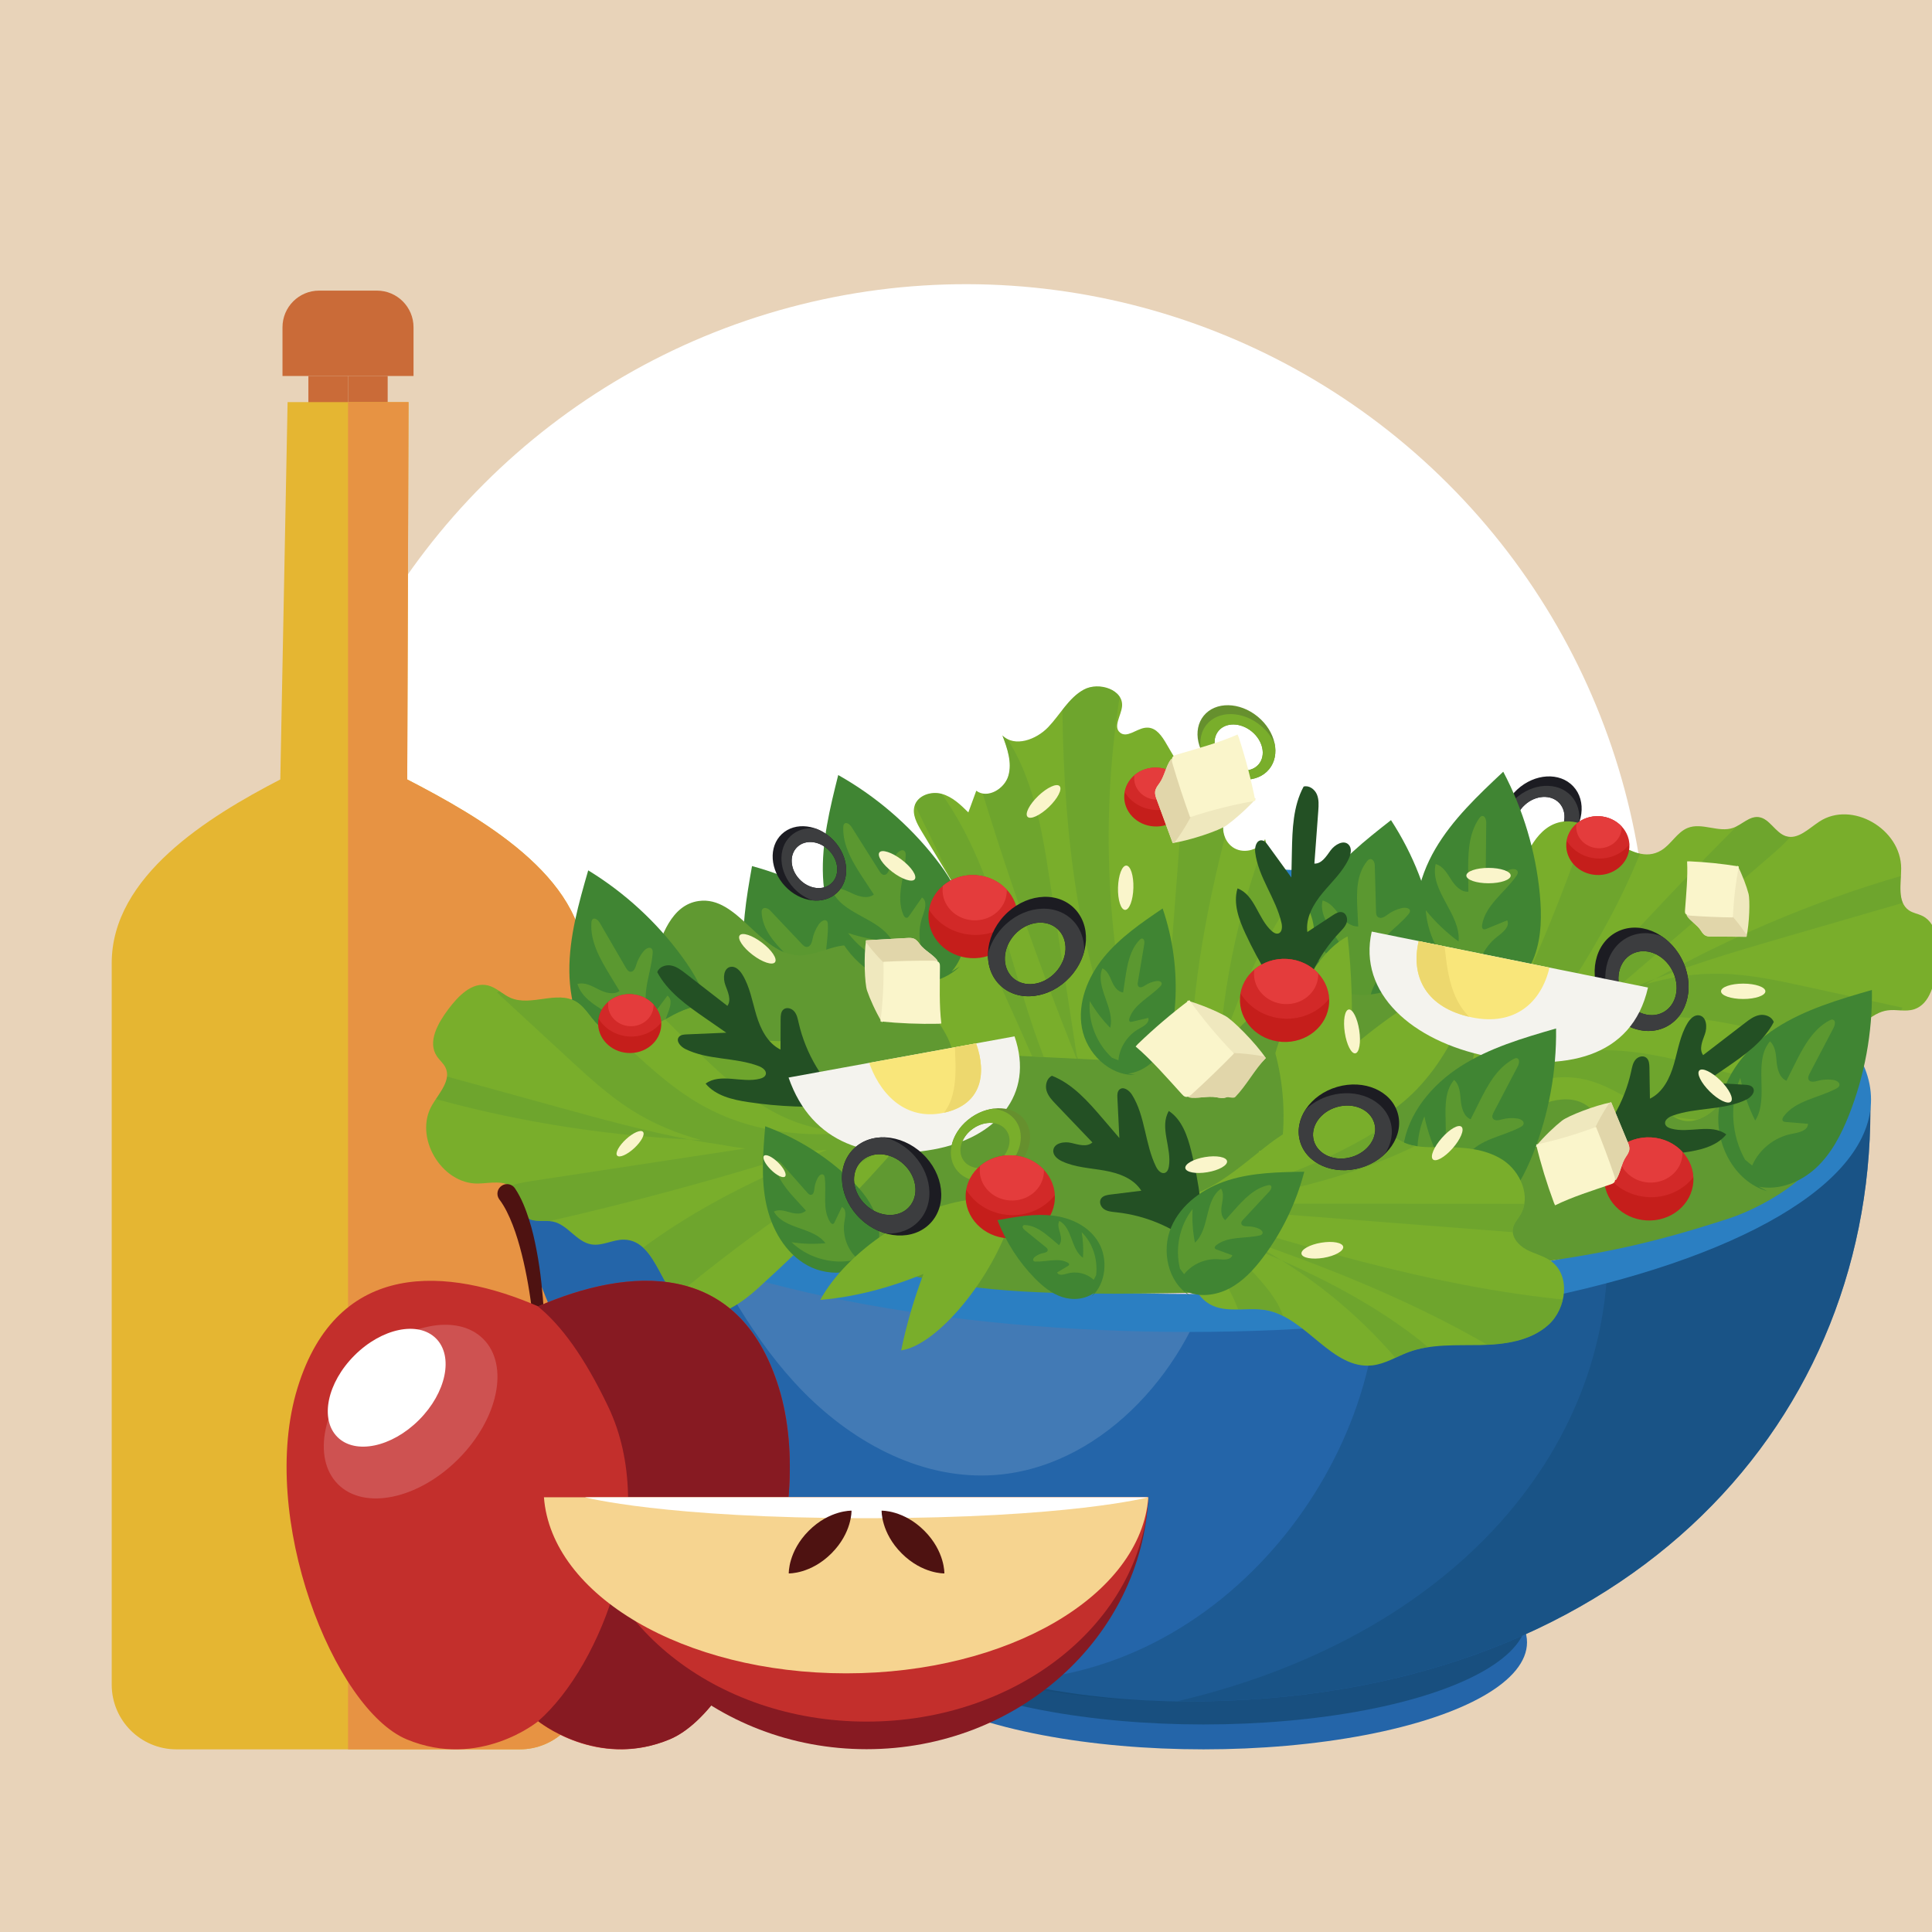 <?xml version="1.0" encoding="UTF-8"?>
<svg id="Livello_1" xmlns="http://www.w3.org/2000/svg" xmlns:xlink="http://www.w3.org/1999/xlink" viewBox="0 0 500 500">
  <defs>
    <style>
      .cls-1 {
        fill: none;
      }

      .cls-2, .cls-3 {
        fill: #e43d3c;
      }

      .cls-4 {
        fill: #4e1211;
      }

      .cls-5 {
        fill: #79ae2b;
      }

      .cls-6 {
        fill: #e8d3b9;
      }

      .cls-7, .cls-8 {
        fill: #144872;
      }

      .cls-7, .cls-3 {
        opacity: .39;
      }

      .cls-8 {
        opacity: .75;
      }

      .cls-9 {
        fill: #408533;
      }

      .cls-10 {
        fill: #2b7fc2;
      }

      .cls-11 {
        fill: #edd86e;
      }

      .cls-12 {
        fill: #f6d490;
      }

      .cls-13 {
        fill: #f4d9e1;
      }

      .cls-14 {
        fill: #e79343;
      }

      .cls-15 {
        fill: #1c1c22;
      }

      .cls-16 {
        fill: #f9e67a;
      }

      .cls-17 {
        fill: #e1d6aa;
      }

      .cls-18 {
        fill: #2465a9;
      }

      .cls-19 {
        fill: #f4f3ee;
      }

      .cls-20 {
        clip-path: url(#clippath-1);
      }

      .cls-21 {
        clip-path: url(#clippath-3);
      }

      .cls-22 {
        clip-path: url(#clippath-2);
      }

      .cls-23 {
        fill: #fff;
      }

      .cls-24 {
        fill: #235024;
      }

      .cls-25 {
        fill: #c32f2c;
      }

      .cls-26 {
        fill: #ce5251;
      }

      .cls-27 {
        fill: #871a22;
      }

      .cls-28 {
        fill: #66902e;
      }

      .cls-29 {
        fill: #c51e1b;
      }

      .cls-30 {
        fill: #e5b632;
      }

      .cls-31 {
        opacity: .43;
      }

      .cls-32 {
        opacity: .48;
      }

      .cls-33 {
        opacity: .14;
      }

      .cls-34 {
        fill: #3c3d3f;
      }

      .cls-35 {
        fill: #ca6b38;
      }

      .cls-36 {
        fill: #efe8be;
      }

      .cls-37 {
        fill: #faf5cb;
      }

      .cls-38 {
        fill: #609931;
      }

      .cls-39 {
        clip-path: url(#clippath);
      }
    </style>
    <clipPath id="clippath">
      <path class="cls-1" d="M379.38,283.83c3.34-18.95,7.77-37.69,13.26-56.1,1.96-6.57,5.29-14.22,11.82-15.09,9.15-1.21,17.47,12.26,25.47,7.43,2.55-1.54,4.07-4.67,6.81-5.79,3.72-1.52,8.03,1.3,11.81-.04,2.25-.8,4.15-3.02,6.51-2.78,2.91.29,4.37,4.1,7.17,4.95,3.1.94,5.89-2.01,8.64-3.8,8.34-5.46,21.13,1.87,21.15,12.12,0,3.87-1.09,8.72,1.99,10.85,1.06.74,2.4.9,3.55,1.48,4.09,2.07,4.18,8.03,3.67,12.77-.49,4.54-1.69,10.04-5.88,11.38-2.21.71-4.6-.05-6.89.28-5.84.84-9.54,8.36-15.42,8.45-3.29.05-6.2-2.33-9.47-2.64-6.53-.61-10.92,6.62-14.22,12.58-3.3,5.96-9.47,12.43-15.41,9.56-1.71-.83-3.1-2.37-4.94-2.77-4.53-.98-8.63,5.38-13.02,3.87-1.87-.64-3.03-2.53-4.55-3.84-5.53-4.74-13.74-.86-20.02,2.83-6.28,3.69-15.12,6.72-19.79,1.05"/>
    </clipPath>
    <clipPath id="clippath-1">
      <path class="cls-1" d="M233.8,294.96c-11.74,13.54-24.3,26.36-37.59,38.39-4.74,4.29-11.14,8.77-17,6.19-8.21-3.61-8.79-18.59-17.75-18.72-2.86-.04-5.61,1.71-8.42,1.23-3.83-.64-6.09-5.07-9.88-5.89-2.26-.49-4.89.34-6.75-1.03-2.29-1.69-1.71-5.48-3.64-7.56-2.14-2.31-5.87-1.34-9.01-1.27-9.54.2-16.76-12.08-11.93-20.32,1.82-3.11,5.03-6.45,3.46-9.7-.54-1.12-1.58-1.92-2.26-2.97-2.44-3.71.31-8.54,2.97-12.09,2.55-3.4,6.16-7.21,10.29-6.19,2.18.54,3.82,2.35,5.88,3.23,5.27,2.25,11.91-1.94,16.87.94,2.77,1.61,4.07,4.97,6.66,6.86,5.17,3.76,12.25.15,17.82-2.98,5.57-3.14,13.78-5.24,17.38.04,1.03,1.52,1.46,3.46,2.82,4.7,3.32,3.06,9.75,0,12.7,3.41,1.26,1.45,1.33,3.55,1.98,5.36,2.37,6.57,11.07,7.57,18.05,7.75,6.99.18,15.8,2.18,17.02,9.06"/>
    </clipPath>
    <clipPath id="clippath-2">
      <path class="cls-1" d="M246.6,272.41c-1.53-6.9-7.49-11.81-11.07-17.9-3.58-6.09-3.25-16.07,3.56-17.95,3.51-.97,8.93-.47,9.13-4.1.06-1.09-.52-2.1-1.09-3.03-2.89-4.79-5.78-9.58-8.67-14.37-1.2-2-2.45-4.31-1.76-6.54.84-2.7,4.3-3.82,7.03-3.07,2.73.75,4.87,2.81,6.88,4.8.68-1.87,1.37-3.74,2.05-5.61,2.87,2.16,7.3-.43,8.3-3.87,1-3.45-.28-7.1-1.55-10.46,3.18,3.17,8.76,1.12,11.86-2.12,3.1-3.24,5.26-7.55,9.19-9.71s10.48.03,9.91,4.48c-.3,2.35-2.33,5.16-.49,6.65,1.75,1.42,4.1-.87,6.33-1.24,4.84-.8,5.98,6.76,9.71,9.94,2.35,2,5.71,2.11,8.67,3.01,2.96.9,6.02,3.62,5.09,6.57-.43,1.39-1.65,2.37-2.39,3.62-1.57,2.65-.53,6.51,2.16,8.01,2.69,1.51,6.52.38,7.96-2.35,1.8,8.49,11.4,13.85,12.55,22.45,1,7.53-4.89,14.12-10.75,18.96-5.86,4.84-12.57,9.8-14.24,17.22"/>
    </clipPath>
    <clipPath id="clippath-3">
      <path class="cls-1" d="M302.53,310.36c9.99-.44,17.89-8.11,25.82-14.22,7.92-6.11,19.05-11.04,27.54-5.75,2.51,1.57,4.52,3.91,7.19,5.19,3,1.43,6.47,1.33,9.79,1.31,5.52-.04,11.34.28,15.99,3.26,4.64,2.98,7.45,9.49,4.62,14.23-.67,1.12-1.63,2.12-1.91,3.4-.51,2.31,1.39,4.5,3.48,5.61,2.09,1.11,4.5,1.62,6.4,3.02,5.06,3.72,3.97,12.23-.69,16.44-4.65,4.22-11.38,5.13-17.66,5.25-6.28.12-12.76-.33-18.64,1.86-3.08,1.15-5.95,3-9.22,3.39-10.51,1.26-17.11-12.38-27.52-14.27-4.89-.89-10.35.91-14.65-1.56-4.51-2.58-5.54-8.49-6.45-13.6-.91-5.12-2.99-11.05-8.03-12.32"/>
    </clipPath>
  </defs>
  <rect class="cls-6" x="0" width="500" height="500"/>
  <circle class="cls-23" cx="250" cy="250" r="176.45" transform="translate(-103.55 250) rotate(-45)"/>
  <g>
    <rect class="cls-35" x="79.81" y="97.3" width="10.26" height="10.26"/>
    <rect class="cls-35" x="90.07" y="97.3" width="10.26" height="10.26"/>
    <g>
      <path class="cls-35" d="M82.59,75.21h14.95c5.23,0,9.48,4.25,9.48,9.48v12.61h-33.91v-12.61c0-5.23,4.25-9.48,9.48-9.48Z"/>
      <path class="cls-30" d="M105.39,201.72l.34-97.65h-31.3l-1.89,97.65c-18.68,9.68-43.63,25.05-43.63,47.53v186.73c0,9.25,7.5,16.75,16.75,16.75h88.84c9.25,0,16.75-7.5,16.75-16.75v-186.73c0-22.49-27.18-37.85-45.86-47.53Z"/>
      <path class="cls-14" d="M105.39,201.72l.34-97.65h-15.66v348.66h44.43c9.25,0,16.75-7.5,16.75-16.75v-186.73c0-22.49-27.18-37.85-45.86-47.53Z"/>
    </g>
  </g>
  <g>
    <g>
      <ellipse class="cls-18" cx="311.48" cy="425.04" rx="83.71" ry="27.69"/>
      <ellipse class="cls-8" cx="311.48" cy="418.6" rx="83.71" ry="27.69"/>
      <path class="cls-18" d="M484.06,287.23c0,83.07-65.04,153.1-176.6,153.1s-176.76-83.87-176.76-156.32c0-59.61,241.32-50.87,176.76-50.87-97.62,0,176.6-5.52,176.6,54.09Z"/>
      <path class="cls-7" d="M484.06,287.23c0-13.63-14.35-23.86-35.31-31.52-4.77,3.47-9.32,7.28-13.95,10.93-9.61,7.6-19.69,14.59-30.17,20.92-9.18,5.55-19.2,11.14-23.99,20.74-2.27,4.54-24.89,11.54-24.41,16.6,4.83,50.71-39.12,110.6-99.01,110.11,25.11,5.8,48.24,5.31,50.23,5.31,111.56,0,176.6-70.03,176.6-153.1Z"/>
      <path class="cls-7" d="M451.73,256.83c-8.05,2.58-15.49,7.01-21.26,13.18-18.47,19.71-16.61,19.9-14.67,46.84,3.86,53.45-35.42,105.61-111.09,123.44.91.01,1.82.03,2.74.03,111.56,0,176.6-70.03,176.6-153.1,0-12.98-13-22.87-32.33-30.4Z"/>
      <g class="cls-33">
        <path class="cls-23" d="M205.74,357.92c12.57,13.71,30,24.08,48.6,23.94,27.37-.2,50.39-23.45,58.72-49.52l-136.68-21.65c8.31,16.64,16.78,33.52,29.35,47.23Z"/>
      </g>
      <ellipse class="cls-10" cx="307.46" cy="284.58" rx="176.76" ry="60.13"/>
      <ellipse class="cls-13" cx="308.26" cy="282.64" rx="169.36" ry="52.24"/>
    </g>
    <g>
      <g>
        <path class="cls-15" d="M392.62,204.36c-4.54,4.22-5.38,10.69-1.88,14.45,3.5,3.76,10.01,3.38,14.55-.84,4.54-4.22,5.38-10.69,1.88-14.45-3.5-3.76-10.01-3.38-14.55.84ZM402.39,216.78c-2.81,2.61-6.84,2.85-9,.52s-1.64-6.33,1.17-8.94c2.81-2.61,6.84-2.85,9-.52,2.16,2.33,1.64,6.33-1.17,8.94Z"/>
        <path class="cls-34" d="M392.05,206.8c-1.62,1.5-2.76,3.3-3.4,5.15-.28,2.55.38,5.03,2.09,6.86,3.5,3.76,10.01,3.38,14.55-.84,1.62-1.5,2.76-3.3,3.4-5.15.28-2.55-.38-5.03-2.09-6.86-3.5-3.76-10.01-3.38-14.55.84ZM402.39,216.78c-2.81,2.61-6.84,2.85-9,.52s-1.64-6.33,1.17-8.94c2.81-2.61,6.84-2.85,9-.52,2.16,2.33,1.64,6.33-1.17,8.94Z"/>
      </g>
      <g>
        <path class="cls-28" d="M325.47,185.44c4.67,3.82,6,9.92,2.98,13.62-3.03,3.7-9.27,3.6-13.94-.22-4.67-3.82-6-9.92-2.98-13.62,3.03-3.7,9.27-3.6,13.94.22ZM317.17,197.6c2.89,2.37,6.76,2.43,8.63.14,1.87-2.29,1.05-6.07-1.84-8.43-2.89-2.37-6.76-2.43-8.63-.14-1.87,2.29-1.05,6.07,1.84,8.43Z"/>
        <path class="cls-5" d="M326.21,187.74c1.67,1.36,2.9,3.02,3.67,4.74.48,2.4.05,4.78-1.43,6.58-3.03,3.7-9.27,3.6-13.94-.22-1.67-1.36-2.9-3.02-3.67-4.74-.48-2.4-.05-4.78,1.43-6.58,3.03-3.7,9.27-3.6,13.94.22ZM317.17,197.6c2.89,2.37,6.76,2.43,8.63.14,1.87-2.29,1.05-6.07-1.84-8.43-2.89-2.37-6.76-2.43-8.63-.14-1.87,2.29-1.05,6.07,1.84,8.43Z"/>
      </g>
      <g>
        <path class="cls-9" d="M231.01,262.31c-6.1,7.11-17.55,9.08-25.22,5.69-7.67-3.39-11.83-10.98-12.98-18.98-1.15-8.01.33-16.51,1.81-24.88,10.35,2.8,19.74,7.56,27.47,13.95,3.77,3.12,7.22,6.71,8.88,11.24,1.66,4.53,1.31,10.14-2.02,14.67"/>
        <g class="cls-32">
          <path class="cls-5" d="M220.91,265.36c-7.55,1.55-15.22-.15-20.21-4.47,3.91.28,7.95.08,11.98-.57-3.88-4.99-14.33-3.32-17.34-8.86,1.83-.96,3.87-.5,5.72-.15,1.85.34,4.16.4,5.62-1.02-.99-1-1.97-1.99-2.96-2.99-3.13-3.15-6.39-6.61-6.61-11.16-.01-.28,0-.59.19-.84.52-.66,1.52-.18,2.02.34,2.77,2.93,5.54,5.85,8.31,8.78.33.35.76.73,1.32.64.88-.15,1.17-1.22,1.33-2.02.24-1.28.78-2.57,1.57-3.74.46-.68,1.37-1.42,2-1.05.32.19.38.6.4.98.24,4.78-1.82,10.27.68,14.16.21.32.58.66,1,.49.26-.1.42-.36.56-.59,1-1.69,1.99-3.39,2.99-5.08,1.61.52,1.05,2.73.57,4.37-1.23,4.31-.05,8.76,3.06,11.51"/>
        </g>
      </g>
      <g>
        <path class="cls-9" d="M361.59,264.97c-9.29,1.22-19.13-4.96-22.57-12.6-3.44-7.64-1.48-16.07,3.01-22.8,4.49-6.73,11.27-12.07,17.96-17.32,5.84,8.99,9.65,18.81,11.14,28.72.73,4.84.89,9.82-.89,14.3-1.79,4.48-5.8,8.42-11.3,9.58"/>
        <g class="cls-32">
          <path class="cls-5" d="M352.04,260.49c-6.65-3.88-11.24-10.27-12.06-16.83,2.73,2.82,5.86,5.37,9.3,7.57.44-6.31-8.45-12.04-7-18.18,2,.5,3.22,2.22,4.36,3.71,1.15,1.49,2.83,3.08,4.87,3-.07-1.4-.14-2.8-.21-4.2-.22-4.44-.35-9.18,2.52-12.72.18-.22.39-.44.7-.5.83-.14,1.26.88,1.27,1.6.11,4.03.22,8.06.33,12.08.01.49.07,1.05.56,1.36.76.47,1.69-.13,2.34-.62,1.04-.79,2.3-1.39,3.67-1.73.79-.2,1.97-.14,2.19.55.11.36-.12.7-.35.99-3.01,3.72-8.21,6.43-8.94,11-.06.38-.01.87.42,1.03.26.1.55.02.81-.06,1.87-.6,3.74-1.19,5.61-1.79.85,1.46-1.04,2.73-2.49,3.64-3.79,2.38-5.89,6.49-5.41,10.61"/>
        </g>
      </g>
      <path class="cls-38" d="M164.49,307.41c-5.42-10.54-10.84-21.08-16.25-31.62-1.42-2.76-2.87-5.68-2.7-8.75.17-3.07,2.62-6.26,5.82-6.19,1.43.03,2.76.68,4.17.95,6.95,1.32,11.75-6.47,13.64-13.02,1.89-6.55,4.64-14.62,11.65-15.6,10.13-1.42,15.63,13.7,25.86,14.06,4.16.14,7.98-2.3,12.13-2.6,7.17-.51,14.11,5.4,20.98,3.37,4.41-1.3,7.2-5.51,11.31-7.52,6.81-3.32,15.04.17,21.29,4.39,6.25,4.22,12.5,9.44,20.13,9.82,13.76.68,26.16-14.72,38.91-9.73,6.44,2.52,10.09,9.63,16.66,11.83,10.99,3.66,22.57-8.32,33.71-5.11,7.1,2.05,10.77,9.33,15.94,14.43,5.17,5.1,15.97,7.05,18.62.4,6.49.72,4.26,12.22,10.16,14.92,2.53,1.15,5.48.13,8.15-.66,5.27-1.55,11.22-2.06,16.11.39,4.89,2.45,7.97,8.63,5.4,13.31,4.98-.77,9.96-1.54,14.94-2.3,4.23,9.32-13.65,19.9-23.68,23.16-19.8,6.44-32.71,9.18-53.42,11.94-10.04,1.34-15.1,2.43-25.14,3.77-9.02,1.2-19.8,2.53-28.91,2.51-12.97-.02-24.19.95-37.16,1.12-17.82.24-42.93.55-60.33-3.14-16.9-3.59-47.95-10.38-70.2-18.75"/>
      <path class="cls-5" d="M352.33,291.08c13.44-3.6,26.36-21.08,29.93-40.5-11.17,4.73-22.17,11.68-32.57,20.58.44-9.83.13-19.51-.93-28.82-11.99,5.92-23.39,35.43-22.91,58.06"/>
      <g>
        <path class="cls-5" d="M379.38,283.83c3.34-18.95,7.77-37.69,13.26-56.1,1.96-6.57,5.29-14.22,11.82-15.09,9.15-1.21,17.47,12.26,25.47,7.43,2.55-1.54,4.07-4.67,6.81-5.79,3.72-1.52,8.03,1.3,11.81-.04,2.25-.8,4.15-3.02,6.51-2.78,2.91.29,4.37,4.1,7.17,4.95,3.1.94,5.89-2.01,8.64-3.8,8.34-5.46,21.13,1.87,21.15,12.12,0,3.87-1.09,8.72,1.99,10.85,1.06.74,2.4.9,3.55,1.48,4.09,2.07,4.18,8.03,3.67,12.77-.49,4.54-1.69,10.04-5.88,11.38-2.21.71-4.6-.05-6.89.28-5.84.84-9.54,8.36-15.42,8.45-3.29.05-6.2-2.33-9.47-2.64-6.53-.61-10.92,6.62-14.22,12.58-3.3,5.96-9.47,12.43-15.41,9.56-1.71-.83-3.1-2.37-4.94-2.77-4.53-.98-8.63,5.38-13.02,3.87-1.87-.64-3.03-2.53-4.55-3.84-5.53-4.74-13.74-.86-20.02,2.83-6.28,3.69-15.12,6.72-19.79,1.05"/>
        <g class="cls-39">
          <g class="cls-31">
            <path class="cls-38" d="M495.66,232.73c-.46-2.44-.16-5.04.84-7.31-23.62,6.47-46.49,15.9-68.08,27.89,11.32-4.34,23.01-7.75,34.64-11.12,10.87-3.15,21.73-6.31,32.6-9.46Z"/>
            <path class="cls-38" d="M420.16,256.71c-1.96.75-3.89,1.58-5.8,2.48,14.63-12.57,29.26-25.14,43.88-37.71,3.13-2.69,6.39-5.57,7.79-9.53,1.4-3.96.09-9.29-3.72-10.62-21.91,20.94-42.79,43.07-62.54,66.23-1.43.93-2.84,1.89-4.23,2.89,11.52-15.66,21.93-32.08,29.19-50.24.31-.78.62-1.62.44-2.44-.2-.93-.99-1.58-1.73-2.13-3.52-2.61-7.34-4.77-11.35-6.45-8.64,26.03-19.51,51.27-32.42,75.32-2.03,2.24-3.94,4.57-5.72,7.01.91-.79,1.81-1.58,2.72-2.36-1.82,2.05-3.62,4.13-5.38,6.25.85-1.32,1.73-2.62,2.66-3.89-4.38,3.82-8.68,7.74-12.85,11.8l3.61.32c-.64.83-1.29,1.65-1.92,2.48l3.1-2.37.69.06c.15-.32.33-.64.49-.96l2.07-1.58c-.97,1.24-1.94,2.47-2.89,3.7l7.95-7.23v.09c.08-.11.17-.22.26-.33l.15-.13c.13-.19.27-.37.4-.55.71-.89,1.43-1.78,2.14-2.67l.4.48c1.65-2.09,3.33-4.15,5-6.23,8.29-7.35,18.93-11.64,29.11-8.65,5.44,1.6,10.18,5.1,15.42,7.3,4.88,2.05,10.2,2.97,15.46,2.67,2.89-.17,5.88-.74,8.27-2.46,2.4-1.72,4.07-4.82,3.51-7.78-4.11-1.06-8.21-2.12-12.32-3.18-12.66-3.27-26-6.54-38.63-2.94-4.51,1.29-8.65,3.38-12.51,6,.9-.77,1.8-1.54,2.69-2.31,10.74-7.98,22.98-13.3,36.03-13.82,19.88-.79,39.2,9.52,58.99,7.24,1.26-3.23,2.51-6.46,3.77-9.69-8.33-1.82-16.66-3.63-24.99-5.45-7.13-1.55-14.31-3.12-21.6-3.32-6.81-.19-13.56.84-20.1,2.79.92-.52,1.85-1.03,2.78-1.54-2.78,1.07-5.53,2.21-8.25,3.4Z"/>
          </g>
        </g>
      </g>
      <g>
        <path class="cls-9" d="M388.6,258.56c-8.82,1.71-17.88-4.84-20.85-13.24-2.97-8.41-.8-17.9,3.69-25.59,4.49-7.68,11.09-13.9,17.6-20.01,5.18,9.83,8.41,20.66,9.46,31.68.51,5.38.48,10.93-1.37,16.01-1.85,5.07-5.79,9.62-11.03,11.12"/>
        <g class="cls-32">
          <path class="cls-5" d="M379.75,253.91c-6.14-4.09-10.23-11.06-10.77-18.35,2.47,3.05,5.34,5.78,8.5,8.11.65-7.07-7.53-13.14-5.93-20.05,1.87.49,2.95,2.36,3.98,3.98,1.03,1.62,2.56,3.33,4.48,3.17-.01-1.56-.03-3.12-.04-4.69-.05-4.95.01-10.25,2.85-14.31.17-.25.38-.51.68-.58.79-.19,1.15.94,1.14,1.74-.05,4.5-.09,8.99-.14,13.49,0,.54.03,1.17.48,1.49.7.5,1.6-.2,2.23-.78,1.01-.92,2.22-1.64,3.53-2.07.76-.25,1.87-.24,2.05.54.09.4-.14.79-.37,1.12-2.98,4.27-7.99,7.49-8.85,12.62-.07.42-.04.98.36,1.14.25.1.52,0,.77-.1,1.79-.73,3.58-1.47,5.37-2.2.75,1.6-1.09,3.09-2.49,4.16-3.67,2.8-5.8,7.47-5.5,12.05"/>
        </g>
      </g>
      <g>
        <path class="cls-9" d="M181.87,275.91c-6.69,5.96-17.79,4.98-24.63-.72-6.84-5.69-9.82-14.94-9.89-23.81-.07-8.88,2.41-17.58,4.88-26.13,9.46,5.78,17.75,13.41,24.27,22.33,3.18,4.35,5.99,9.13,6.99,14.42,1,5.29-.05,11.2-3.78,15.16"/>
        <g class="cls-32">
          <path class="cls-5" d="M171.91,276.44c-7.35-.38-14.41-4.27-18.59-10.24,3.67,1.35,7.52,2.23,11.43,2.62-3.04-6.39-13.16-7.42-15.32-14.16,1.85-.54,3.74.51,5.45,1.38,1.71.87,3.9,1.55,5.46.43-.81-1.33-1.62-2.66-2.43-3.99-2.56-4.22-5.22-8.79-4.85-13.72.02-.3.07-.63.29-.84.58-.56,1.47.22,1.87.91,2.25,3.88,4.51,7.76,6.76,11.63.27.47.63.99,1.17,1.04.85.07,1.27-.99,1.51-1.81.4-1.31,1.07-2.53,1.96-3.58.52-.6,1.48-1.15,2.03-.59.28.29.28.75.26,1.15-.38,5.18-3.03,10.5-1.15,15.33.16.4.46.86.89.79.26-.04.45-.27.6-.48,1.16-1.54,2.32-3.09,3.48-4.63,1.46.99.64,3.2-.01,4.84-1.72,4.28-1.16,9.36,1.43,13.14"/>
        </g>
      </g>
      <g>
        <path class="cls-5" d="M233.8,294.96c-11.74,13.54-24.3,26.36-37.59,38.39-4.74,4.29-11.14,8.77-17,6.19-8.21-3.61-8.79-18.59-17.75-18.72-2.86-.04-5.61,1.71-8.42,1.23-3.83-.64-6.09-5.07-9.88-5.89-2.26-.49-4.89.34-6.75-1.03-2.29-1.69-1.71-5.48-3.64-7.56-2.14-2.31-5.87-1.34-9.01-1.27-9.54.2-16.76-12.08-11.93-20.32,1.82-3.11,5.03-6.45,3.46-9.7-.54-1.12-1.58-1.92-2.26-2.97-2.44-3.71.31-8.54,2.97-12.09,2.55-3.4,6.16-7.21,10.29-6.19,2.18.54,3.82,2.35,5.88,3.23,5.27,2.25,11.91-1.94,16.87.94,2.77,1.61,4.07,4.97,6.66,6.86,5.17,3.76,12.25.15,17.82-2.98,5.57-3.14,13.78-5.24,17.38.04,1.03,1.52,1.46,3.46,2.82,4.7,3.32,3.06,9.75,0,12.7,3.41,1.26,1.45,1.33,3.55,1.98,5.36,2.37,6.57,11.07,7.57,18.05,7.75,6.99.18,15.8,2.18,17.02,9.06"/>
        <g class="cls-20">
          <g class="cls-31">
            <path class="cls-38" d="M112.59,277.76c-.77,2.19-2.25,4.12-4.16,5.44,22.77,6.63,46.32,10.52,70.01,11.7-11.5-2.18-22.87-5.3-34.17-8.42-10.56-2.91-21.12-5.82-31.69-8.73Z"/>
            <path class="cls-38" d="M186.94,296.31c1.99.38,3.99.68,6.01.91-18.15,2.76-36.3,5.53-54.45,8.29-3.88.59-7.97,1.27-11.01,3.75-3.04,2.48-4.47,7.4-1.91,10.38,28.19-5.83,56.07-13.14,83.51-21.84,1.63-.03,3.27-.09,4.9-.2-17.02,6.8-33.47,14.77-48.11,25.7-.63.47-1.29.99-1.52,1.74-.27.85.08,1.76.44,2.57,1.71,3.85,3.87,7.51,6.43,10.86,19.52-16.56,40.52-31.38,62.66-44.22,2.75-.78,5.45-1.69,8.09-2.76-1.13.18-2.26.37-3.39.53,2.49-.73,4.97-1.5,7.44-2.32-1.33.63-2.68,1.24-4.05,1.79,5.46-.87,10.9-1.87,16.3-3.04l-2.86-2.07c.93-.34,1.86-.68,2.78-1.03l-3.71.35-.54-.39c-.28.18-.57.35-.86.52l-2.47.23c1.4-.5,2.79-1.01,4.16-1.53l-10.05,1.83.05-.07c-.13.04-.25.09-.38.13l-.19.03c-.2.09-.4.16-.6.24-1.01.36-2.03.71-3.05,1.07l-.1-.59c-2.36.85-4.74,1.67-7.12,2.5-10.39,1.75-21.31-.14-28.39-7.63-3.79-4.01-6.09-9.18-9.42-13.58-3.1-4.09-7.11-7.49-11.65-9.89-2.5-1.32-5.25-2.35-8.07-2.17-2.82.18-5.68,1.83-6.61,4.49,2.93,2.91,5.85,5.81,8.78,8.72,9.03,8.96,18.61,18.26,30.86,21.7,4.37,1.23,8.82,1.62,13.28,1.45-1.11.17-2.23.34-3.34.51-12.74,1.03-25.47-.83-36.61-6.95-16.97-9.32-28.22-27.27-45.82-35.35-2.58,1.96-5.15,3.93-7.73,5.89,6.1,5.63,12.19,11.26,18.29,16.89,5.22,4.82,10.47,9.66,16.46,13.48,5.59,3.56,11.71,6.11,18.1,7.82-1.02-.04-2.03-.1-3.05-.15,2.82.54,5.66.99,8.5,1.4Z"/>
          </g>
        </g>
      </g>
      <path class="cls-38" d="M286.9,291.84c-14.44-10.5-20.76-33.28-14.65-52.8,11.06,10.29,20.72,22.52,28.6,36.18,4.75-9.14,10.35-17.74,16.65-25.6,11.42,11.82,16.81,30.83,13.91,49.04"/>
      <g>
        <path class="cls-5" d="M246.6,272.41c-1.53-6.9-7.49-11.81-11.07-17.9-3.58-6.09-3.25-16.07,3.56-17.95,3.51-.97,8.93-.47,9.13-4.1.06-1.09-.52-2.1-1.09-3.03-2.89-4.79-5.78-9.58-8.67-14.37-1.2-2-2.45-4.31-1.76-6.54.84-2.7,4.3-3.82,7.03-3.07,2.73.75,4.87,2.81,6.88,4.8.68-1.87,1.37-3.74,2.05-5.61,2.87,2.16,7.3-.43,8.3-3.87,1-3.45-.28-7.1-1.55-10.46,3.18,3.17,8.76,1.12,11.86-2.12,3.1-3.24,5.26-7.55,9.19-9.71s10.48.03,9.91,4.48c-.3,2.35-2.33,5.16-.49,6.65,1.75,1.42,4.1-.87,6.33-1.24,4.84-.8,5.98,6.76,9.71,9.94,2.35,2,5.71,2.11,8.67,3.01,2.96.9,6.02,3.62,5.09,6.57-.43,1.39-1.65,2.37-2.39,3.62-1.57,2.65-.53,6.51,2.16,8.01,2.69,1.51,6.52.38,7.96-2.35,1.8,8.49,11.4,13.85,12.55,22.45,1,7.53-4.89,14.12-10.75,18.96-5.86,4.84-12.57,9.8-14.24,17.22"/>
        <g class="cls-22">
          <g>
            <g class="cls-31">
              <path class="cls-38" d="M314.84,275.76c3.91-14.53,10.07-28.45,18.19-41.13,1.48-2.31,3.09-4.81,2.89-7.55-.15-1.98-1.23-3.75-2.28-5.43-1.6-2.56-3.2-5.11-4.8-7.67-7.82,19.45-12.39,40.2-13.46,61.14"/>
            </g>
            <g class="cls-31">
              <path class="cls-38" d="M308.14,274.34c.59-23.34,5.58-46.36,11.86-68.85.41-1.46.82-2.97.59-4.47-.71-4.59-6.46-6.1-11.08-6.59-.62-.07-1.3-.12-1.81.24-.63.44-.75,1.31-.8,2.08-1.09,14.32-2.18,28.64-3.27,42.95-.94,12.32-1.83,25.03,2.04,36.77"/>
            </g>
            <g class="cls-31">
              <path class="cls-38" d="M291.93,264.93c-6.04-28.67-6.62-58.49-1.7-87.37.68-3.99.85-9.23-2.87-10.84-1.05-.46-2.24-.5-3.37-.29-3.69.68-6.51,3.88-7.79,7.41-1.28,3.53-1.28,7.37-1.23,11.12.46,31.58,4.13,63.69,16.86,92.6"/>
            </g>
            <g class="cls-31">
              <path class="cls-38" d="M278.67,273.19c-2.36-15.3-4.71-30.6-7.07-45.89-2.25-14.63-4.92-30.16-14.81-41.17.55,1.1.67,2.4.36,3.59-2.18-.79-4.58,1.12-5.19,3.35-.61,2.23.05,4.59.71,6.81,9.21,30.8,20.17,61.09,32.81,90.65"/>
            </g>
            <g class="cls-31">
              <path class="cls-38" d="M267.71,274.71c-11.6-26.45-23.91-52.59-36.92-78.39,6.06.72,10.66,5.72,14.06,10.79,16.74,24.95,17.79,57.71,33.49,83.32"/>
            </g>
          </g>
        </g>
      </g>
      <g>
        <path class="cls-9" d="M248.37,250.15c-6.47,6.2-17.61,5.61-24.64.17-7.04-5.44-10.35-14.57-10.74-23.45-.39-8.87,1.78-17.65,3.94-26.29,9.66,5.44,18.22,12.77,25.05,21.45,3.34,4.23,6.31,8.91,7.5,14.16,1.19,5.25.35,11.2-3.23,15.28"/>
        <g class="cls-32">
          <path class="cls-5" d="M238.43,251.04c-7.36-.11-14.56-3.75-18.95-9.57,3.72,1.22,7.6,1.96,11.52,2.21-3.27-6.28-13.42-6.94-15.81-13.6,1.83-.6,3.75.38,5.49,1.19,1.74.81,3.95,1.41,5.47.23-.86-1.3-1.71-2.6-2.57-3.9-2.71-4.12-5.53-8.6-5.34-13.54.01-.3.05-.63.26-.85.56-.58,1.47.16,1.9.84,2.39,3.79,4.78,7.59,7.18,11.38.29.46.66.97,1.21.99.86.04,1.23-1.03,1.45-1.86.35-1.32.98-2.57,1.84-3.64.5-.62,1.44-1.21,2.01-.66.29.28.31.74.3,1.14-.19,5.19-2.65,10.6-.6,15.36.17.39.49.84.92.76.26-.05.44-.28.59-.5,1.1-1.58,2.21-3.17,3.31-4.75,1.49.93.76,3.18.16,4.83-1.56,4.33-.83,9.4,1.9,13.08"/>
        </g>
      </g>
      <g>
        <path class="cls-9" d="M457.38,308.28c-8.61-2.48-13.7-12.4-12.52-21.22,1.17-8.82,7.4-16.27,14.88-21.06,7.47-4.79,16.16-7.33,24.71-9.8.15,11.08-1.89,22.17-5.96,32.43-1.99,5.01-4.53,9.93-8.48,13.6-3.95,3.67-9.5,5.93-14.84,4.88"/>
        <g class="cls-32">
          <path class="cls-5" d="M451.62,300.13c-3.6-6.42-4.07-14.47-1.25-21.19.82,3.83,2.12,7.56,3.87,11.07,3.78-5.98-.74-15.09,3.82-20.51,1.44,1.28,1.56,3.43,1.73,5.34.18,1.91.76,4.12,2.55,4.85.7-1.39,1.39-2.79,2.09-4.18,2.2-4.42,4.66-9.1,9.02-11.42.27-.14.57-.28.87-.21.79.19.6,1.36.23,2.07-2.08,3.97-4.16,7.95-6.24,11.92-.25.48-.5,1.06-.25,1.54.39.76,1.51.55,2.33.32,1.32-.36,2.71-.45,4.07-.24.79.12,1.77.64,1.58,1.41-.1.39-.48.64-.84.83-4.58,2.44-10.5,3.03-13.59,7.2-.26.35-.48.85-.19,1.18.17.2.46.23.73.26,1.92.16,3.85.32,5.77.48-.06,1.76-2.37,2.25-4.1,2.57-4.53.83-8.54,4-10.36,8.22"/>
        </g>
      </g>
      <g>
        <path class="cls-9" d="M227.28,324.45c-4.05,5.37-12.38,6.27-18.24,3.08s-9.42-9.56-10.77-16.09c-1.35-6.53-.79-13.3-.23-19.96,7.81,2.88,15.03,7.28,21.14,12.89,2.98,2.74,5.75,5.85,7.26,9.6,1.51,3.75,1.6,8.26-.57,11.71"/>
        <g class="cls-32">
          <path class="cls-5" d="M220.02,326.3c-5.47.8-11.24-1.03-15.19-4.82,2.9.46,5.87.54,8.8.26-3.18-4.26-10.78-3.54-13.35-8.19,1.29-.67,2.83-.17,4.21.22,1.39.39,3.1.57,4.08-.48-.79-.86-1.58-1.72-2.37-2.59-2.5-2.73-5.13-5.71-5.58-9.39-.03-.23-.04-.48.09-.66.35-.5,1.11-.06,1.51.4,2.23,2.53,4.46,5.05,6.68,7.58.27.31.61.64,1.01.59.64-.07.79-.91.85-1.55.1-1.02.42-2.02.92-2.92.29-.52.92-1.07,1.41-.73.25.17.32.51.36.81.48,3.87-.7,8.18,1.4,11.46.17.27.47.56.77.45.19-.07.29-.26.37-.44.63-1.31,1.26-2.61,1.88-3.92,1.22.51.94,2.26.7,3.56-.64,3.4.51,7.06,2.98,9.47"/>
        </g>
      </g>
      <path class="cls-24" d="M335.23,262.74c-5.07-6.5-9.4-13.57-12.88-21.05-1.72-3.7-3.26-7.87-2.08-11.77,4.51,1.67,5.26,7.86,8.86,11.04.47.41,1.07.79,1.67.63,1.01-.26,1.09-1.67.86-2.69-1.43-6.39-6.02-11.84-6.82-18.33-.16-1.33.31-3.17,1.65-3.09.72.04,1.24.68,1.66,1.27,2.02,2.78,4.04,5.56,6.05,8.34.05-2.23.09-4.47.14-6.7.12-5.76.3-11.77,3.04-16.83,1.39-.38,2.85.69,3.42,2.01.57,1.33.47,2.83.37,4.27-.34,4.55-.67,9.1-1.01,13.66,1.88.07,3.08-1.88,4.18-3.4,1.11-1.52,3.39-2.85,4.69-1.5.89.92.58,2.45.04,3.62-1.56,3.39-4.39,5.99-6.77,8.86-2.38,2.87-4.44,6.42-3.96,10.12l6.63-4.36c.75-.49,1.63-1.01,2.48-.73,1,.32,1.38,1.63,1.07,2.63-.31,1-1.09,1.78-1.81,2.54-5.65,5.92-9.36,13.66-10.46,21.76"/>
      <path class="cls-24" d="M218.23,286.11c-8.22.63-16.51.33-24.66-.9-4.03-.61-8.36-1.63-10.96-4.77,3.88-2.84,9.46-.04,14.1-1.28.6-.16,1.25-.46,1.45-1.04.34-.99-.79-1.83-1.77-2.2-6.11-2.34-13.19-1.52-19.05-4.45-1.2-.6-2.47-2.01-1.66-3.08.44-.58,1.26-.66,1.98-.69,3.43-.15,6.87-.29,10.3-.44-1.84-1.27-3.67-2.55-5.51-3.82-4.73-3.28-9.64-6.75-12.35-11.84.45-1.37,2.15-1.99,3.57-1.73,1.42.26,2.62,1.17,3.76,2.06,3.61,2.8,7.22,5.59,10.82,8.39,1.1-1.53.13-3.6-.52-5.36-.66-1.76-.51-4.4,1.34-4.74,1.26-.23,2.36.87,3.04,1.97,1.96,3.17,2.57,6.97,3.64,10.54s2.9,7.25,6.25,8.9c.01-2.65.02-5.29.03-7.94,0-.89.07-1.92.77-2.47.82-.65,2.12-.25,2.78.56.67.81.88,1.89,1.11,2.91,1.82,7.98,6.2,15.35,12.35,20.75"/>
      <path class="cls-24" d="M410.75,298.79c8.33.77,16.73.6,24.97-.52,4.08-.55,8.45-1.52,11.04-4.68-3.97-2.94-9.58-.19-14.3-1.52-.61-.17-1.27-.48-1.48-1.08-.36-1.01.78-1.84,1.76-2.21,6.16-2.28,13.34-1.34,19.24-4.22,1.2-.59,2.47-2,1.64-3.1-.45-.59-1.28-.69-2.01-.73-3.48-.2-6.96-.4-10.44-.6,1.84-1.26,3.69-2.53,5.53-3.79,4.75-3.26,9.68-6.71,12.35-11.83-.48-1.4-2.2-2.06-3.64-1.82-1.43.24-2.64,1.15-3.78,2.03-3.62,2.78-7.24,5.57-10.86,8.35-1.13-1.57-.18-3.66.46-5.44s.46-4.46-1.42-4.84c-1.28-.26-2.38.85-3.05,1.95-1.95,3.19-2.51,7.04-3.55,10.65-1.04,3.61-2.84,7.32-6.21,8.94-.04-2.69-.09-5.38-.13-8.06-.02-.91-.09-1.95-.81-2.53-.84-.68-2.15-.29-2.81.53-.67.81-.87,1.91-1.09,2.94-1.74,8.08-6.08,15.5-12.24,20.89"/>
      <g>
        <path class="cls-15" d="M414.6,258.94c3.61,6.73,11.13,9.72,16.79,6.69,5.66-3.04,7.32-10.96,3.71-17.69-3.61-6.73-11.13-9.72-16.79-6.69-5.66,3.04-7.32,10.96-3.71,17.69ZM432.73,251.04c2.24,4.17,1.21,9.07-2.3,10.95-3.51,1.88-8.16.03-10.4-4.14-2.24-4.17-1.21-9.07,2.3-10.95,3.51-1.88,8.16-.03,10.4,4.14Z"/>
        <path class="cls-34" d="M417.36,260.37c1.29,2.4,3.08,4.31,5.09,5.66,2.98,1.12,6.18,1.08,8.94-.4,5.66-3.04,7.32-10.96,3.71-17.69-1.29-2.4-3.08-4.31-5.09-5.66-2.98-1.12-6.18-1.08-8.94.4-5.66,3.04-7.32,10.96-3.71,17.69ZM432.73,251.04c2.24,4.17,1.21,9.07-2.3,10.95-3.51,1.88-8.16.03-10.4-4.14-2.24-4.17-1.21-9.07,2.3-10.95,3.51-1.88,8.16-.03,10.4,4.14Z"/>
      </g>
      <g>
        <path class="cls-19" d="M355,241.09c-3.6,15.9,10.33,28.32,30.07,32.32,19.74,4,37.27.52,41.43-17.84"/>
        <path class="cls-16" d="M400.97,250.41c-.06.26-.1.51-.16.77-2.4,8.87-9.49,14.76-21.08,11.85-11.24-2.83-14.58-10.89-12.58-19.47l33.82,6.85Z"/>
        <path class="cls-11" d="M379.73,263.03c-11.24-2.83-14.58-10.89-12.58-19.47l6.7,1.36c.09.56.16,1.13.21,1.68.42,3.91,1.05,7.85,2.63,11.37.87,1.92,2.06,3.71,3.52,5.16-.17-.04-.33-.06-.49-.1Z"/>
      </g>
      <g>
        <path class="cls-9" d="M375.64,318.25c-8.61-2.48-13.7-12.4-12.52-21.22,1.17-8.82,7.4-16.27,14.88-21.06,7.47-4.79,16.16-7.33,24.71-9.8.15,11.08-1.89,22.17-5.96,32.43-1.99,5.01-4.53,9.93-8.48,13.6-3.95,3.67-9.5,5.93-14.84,4.88"/>
        <g class="cls-32">
          <path class="cls-5" d="M369.88,310.11c-3.6-6.42-4.07-14.47-1.25-21.19.82,3.83,2.12,7.56,3.87,11.07,3.78-5.98-.74-15.09,3.82-20.51,1.44,1.28,1.56,3.43,1.73,5.34.18,1.91.76,4.12,2.55,4.85.7-1.39,1.39-2.79,2.09-4.18,2.2-4.42,4.66-9.1,9.02-11.42.27-.14.57-.28.87-.21.78.19.6,1.36.23,2.07-2.08,3.97-4.16,7.95-6.24,11.92-.25.48-.51,1.06-.25,1.54.39.76,1.51.55,2.33.32,1.32-.36,2.71-.45,4.07-.24.79.12,1.77.64,1.58,1.41-.1.39-.48.64-.84.83-4.58,2.44-10.5,3.03-13.59,7.2-.26.35-.48.85-.19,1.18.17.2.46.23.73.26,1.92.16,3.85.32,5.77.48-.06,1.76-2.37,2.25-4.1,2.57-4.53.83-8.54,4-10.36,8.22"/>
        </g>
      </g>
      <g>
        <path class="cls-5" d="M302.53,310.36c9.99-.44,17.89-8.11,25.82-14.22,7.92-6.11,19.05-11.04,27.54-5.75,2.51,1.57,4.52,3.91,7.19,5.19,3,1.43,6.47,1.33,9.79,1.31,5.52-.04,11.34.28,15.99,3.26,4.64,2.98,7.45,9.49,4.62,14.23-.67,1.12-1.63,2.12-1.91,3.4-.51,2.31,1.39,4.5,3.48,5.61,2.09,1.11,4.5,1.62,6.4,3.02,5.06,3.72,3.97,12.23-.69,16.44-4.65,4.22-11.38,5.13-17.66,5.25-6.28.12-12.76-.33-18.64,1.86-3.08,1.15-5.95,3-9.22,3.39-10.51,1.26-17.11-12.38-27.52-14.27-4.89-.89-10.35.91-14.65-1.56-4.51-2.58-5.54-8.49-6.45-13.6-.91-5.12-2.99-11.05-8.03-12.32"/>
        <g class="cls-21">
          <g class="cls-31">
            <path class="cls-38" d="M294.03,311.3c1,.32,2.01.64,3.01.96l-7.15,2.59c2.92-.37,5.85-.74,8.78-1.12l.69,2.72c11.43,5,20.16,15.77,22.68,27.99.11.55.23,1.14.63,1.54.47.48,1.19.57,1.86.63,2.25.21,4.5.41,6.75.62.25.02.51.04.72-.08.27-.16.37-.48.44-.78,1.08-4.88-1.86-9.71-5.03-13.57-4.75-5.79-10.37-10.87-16.58-15.06,7,2.65,13.97,5.41,20.8,8.43-3.53-2.2-7.15-4.23-10.88-6.07,25.88,8.89,51.24,19.16,74.12,34.01,1.19.77,2.57,1.59,3.93,1.18.9-.27,1.55-1.03,2.15-1.75,4.33-5.26,8.35-10.77,12.03-16.5-36.7-2.48-72.25-13.33-107.39-24.23.9-.13,1.81-.26,2.71-.39,28.05,2.18,56.1,4.36,84.16,6.54,3.09.24,6.28.47,9.19-.58,2.91-1.05,5.47-3.74,5.34-6.83-30.88-.02-61.76-.03-92.64-.05,21.83-3.49,43.29-8.82,61.87-20.46-3.48-.32-6.96-.63-10.44-.95-1.41-.13-2.85-.25-4.23.04-1.72.36-3.25,1.33-4.75,2.26-17.03,10.52-36.55,16.98-56.49,18.71l-.85.31c-.52-.24-1.03-.5-1.56-.72l.16.64-8.34-1.39c1.29.41,2.59.83,3.89,1.24l-3.14-.14c1.19.09,2.38.18,3.57.28Z"/>
            <path class="cls-38" d="M367.69,359.73c2.34-1.54,4.47-3.4,6.32-5.51-1.78-3.45-4.84-6.05-7.93-8.4-10.57-8.05-22.28-14.28-34.45-19.66,14.03,8.74,26.4,20.15,36.06,33.57Z"/>
          </g>
        </g>
      </g>
      <g>
        <path class="cls-19" d="M262.56,268.21c5.26,15.18-4.79,26.32-20.94,29.26-16.15,2.95-31.46-1.09-37.54-18.6"/>
        <path class="cls-16" d="M224.96,275.07c.08.24.15.49.25.73,3.26,8.48,10.09,14.35,19.48,12.08,9.12-2.19,10.81-9.68,7.93-17.86l-27.66,5.04Z"/>
        <path class="cls-11" d="M244.69,287.89c9.12-2.19,10.81-9.68,7.93-17.86l-5.48,1c0,.53.02,1.06.05,1.58.19,3.68.21,7.37-.64,10.63-.46,1.78-1.22,3.42-2.26,4.73.14-.03.27-.04.4-.08Z"/>
      </g>
      <g>
        <path class="cls-36" d="M228.26,264.58c-1.72-2.88-3.13-6.07-3.86-8.2-.64-1.86-.88-9.06-.27-13.02,3.53-.2,7.07-.4,10.6-.6.61-.03,1.25-.07,1.81.18.65.28,1.1.87,1.52,1.45,1.2,1.63,3.39,2.62,4.59,4.24"/>
        <path class="cls-17" d="M224.13,243.37c-.02.13-.04.27-.06.41,2.24,3.02,4.83,5.77,7.71,8.18l.87.27c2.21.11,4.43.13,6.65.11l3.36-3.72c-1.2-1.63-3.39-2.62-4.59-4.24-.42-.57-.87-1.17-1.52-1.45-.56-.24-1.2-.21-1.81-.18-3.53.2-7.07.4-10.6.6Z"/>
        <path class="cls-37" d="M242.9,264.95c-5.02.1-10.04-.1-15.04-.6.65-5.12.9-10.28.77-15.44,4.29-.22,8.58-.32,12.88-.28.57,0,1.25.06,1.56.54.19.29.19.65.19,1-.03,4.78-.22,9.97.36,14.71"/>
      </g>
      <g>
        <path class="cls-9" d="M293.76,278.19c-6.66.23-12.55-5.61-13.75-12.12s1.48-13.21,5.66-18.33c4.18-5.11,9.74-8.91,15.22-12.63,2.66,7.81,3.77,16.11,3.26,24.31-.25,4-.91,8.07-2.86,11.57-1.94,3.5-5.36,6.38-9.37,6.87"/>
        <g class="cls-32">
          <path class="cls-5" d="M287.8,273.76c-4.03-3.71-6.22-9.29-5.77-14.7,1.46,2.52,3.24,4.85,5.29,6.93,1.3-5.1-4-10.5-2.03-15.38,1.31.58,1.89,2.07,2.46,3.38.57,1.31,1.49,2.74,2.92,2.84.17-1.15.34-2.29.51-3.44.54-3.63,1.2-7.51,3.75-10.15.16-.16.34-.33.57-.35.6-.05.74.82.64,1.41-.55,3.29-1.11,6.58-1.66,9.87-.07.4-.11.86.18,1.15.45.45,1.2.04,1.72-.31.85-.56,1.82-.94,2.82-1.11.58-.1,1.4.04,1.44.63.02.3-.19.56-.4.78-2.68,2.78-6.73,4.57-7.95,8.22-.1.3-.14.71.13.88.17.1.38.06.57.01,1.4-.33,2.79-.66,4.19-.99.36,1.26-1.15,2.14-2.31,2.76-3.01,1.63-5.12,4.8-5.43,8.2"/>
        </g>
      </g>
      <g>
        <path class="cls-15" d="M346.05,281.29c-6.98,2.03-11.27,8.36-9.59,14.14,1.68,5.78,8.7,8.82,15.68,6.79,6.98-2.03,11.27-8.36,9.59-14.14-1.68-5.78-8.7-8.82-15.68-6.79ZM349.74,299.45c-4.32,1.26-8.66-.62-9.71-4.2-1.04-3.58,1.62-7.5,5.94-8.75,4.32-1.26,8.66.62,9.71,4.2s-1.62,7.5-5.94,8.75Z"/>
        <path class="cls-34" d="M344.17,283.55c-2.49.72-4.62,2-6.28,3.6-1.64,2.52-2.25,5.46-1.43,8.28,1.68,5.78,8.7,8.82,15.68,6.79,2.49-.72,4.62-2,6.28-3.6,1.64-2.52,2.25-5.46,1.43-8.28-1.68-5.78-8.7-8.82-15.68-6.79ZM349.74,299.45c-4.32,1.26-8.66-.62-9.71-4.2-1.04-3.58,1.62-7.5,5.94-8.75,4.32-1.26,8.66.62,9.71,4.2s-1.62,7.5-5.94,8.75Z"/>
      </g>
      <g>
        <path class="cls-15" d="M203.2,229.37c3.95,4.19,9.96,4.93,13.43,1.66,3.47-3.27,3.08-9.32-.87-13.51-3.95-4.19-9.96-4.93-13.43-1.66-3.47,3.27-3.08,9.32.87,13.51ZM214.67,220.21c2.45,2.59,2.69,6.34.54,8.36-2.15,2.03-5.87,1.57-8.32-1.03-2.45-2.59-2.69-6.34-.54-8.36,2.15-2.03,5.87-1.57,8.32,1.03Z"/>
        <path class="cls-34" d="M205.47,229.88c1.41,1.49,3.08,2.54,4.8,3.13,2.37.25,4.67-.39,6.36-1.98,3.47-3.27,3.08-9.32-.87-13.51-1.41-1.49-3.08-2.54-4.8-3.13-2.37-.25-4.67.39-6.36,1.98-3.47,3.27-3.08,9.32.87,13.51ZM214.67,220.21c2.45,2.59,2.69,6.34.54,8.36-2.15,2.03-5.87,1.57-8.32-1.03-2.45-2.59-2.69-6.34-.54-8.36,2.15-2.03,5.87-1.57,8.32,1.03Z"/>
      </g>
      <g>
        <path class="cls-29" d="M343.97,259.6c-.36,5.93-5.81,10.43-12.17,10.04-6.37-.38-11.24-5.5-10.89-11.43.36-5.93,5.81-10.43,12.17-10.04,6.37.38,11.24,5.5,10.89,11.43Z"/>
        <path class="cls-2" d="M324.63,250.93c-.04.23-.07.47-.08.7-.26,4.26,3.25,7.94,7.83,8.22,4.58.27,8.5-2.96,8.76-7.23.01-.24.01-.47,0-.71-1.97-2.13-4.82-3.55-8.06-3.74-3.24-.19-6.23.88-8.45,2.75Z"/>
        <path class="cls-3" d="M332.16,263.62c4.81.29,9.18-1.79,11.81-5.15-.28-5.44-4.93-9.94-10.89-10.3-5.96-.36-11.11,3.56-12.04,8.92,2.22,3.65,6.3,6.23,11.11,6.52Z"/>
      </g>
      <g>
        <path class="cls-29" d="M438.24,305.8c-.36,5.93-5.81,10.43-12.17,10.04-6.37-.38-11.24-5.5-10.89-11.43.36-5.93,5.81-10.43,12.17-10.04,6.37.38,11.24,5.5,10.89,11.43Z"/>
        <path class="cls-2" d="M418.91,297.12c-.04.23-.07.47-.08.7-.26,4.26,3.25,7.94,7.83,8.22,4.58.27,8.5-2.96,8.76-7.23.01-.24.01-.47,0-.71-1.97-2.13-4.82-3.55-8.06-3.74-3.24-.19-6.23.88-8.45,2.75Z"/>
        <path class="cls-3" d="M426.43,309.81c4.81.29,9.18-1.79,11.81-5.15-.28-5.44-4.93-9.94-10.89-10.3-5.96-.36-11.11,3.56-12.04,8.92,2.22,3.65,6.3,6.23,11.11,6.52Z"/>
      </g>
      <g>
        <path class="cls-36" d="M397.46,296.68c2.25-2.69,4.91-5.18,6.76-6.64,1.61-1.27,8.64-4,12.76-4.76,1.42,3.42,2.84,6.84,4.25,10.25.25.59.5,1.21.45,1.85-.05.74-.48,1.39-.9,2-1.19,1.74-1.41,4.25-2.6,6"/>
        <path class="cls-17" d="M416.98,285.28c-.14.03-.28.06-.43.09-2.21,3.25-4.03,6.76-5.42,10.44l.03.95c.66,2.22,1.4,4.42,2.19,6.6l4.83,2.03c1.19-1.74,1.41-4.25,2.6-6,.42-.61.85-1.26.9-2,.04-.64-.21-1.26-.45-1.85-1.42-3.42-2.84-6.84-4.25-10.25Z"/>
        <path class="cls-37" d="M402.15,311.26c-1.83-4.92-3.37-9.94-4.6-15.05,5.27-1.13,10.46-2.66,15.5-4.57,1.7,4.16,3.27,8.36,4.72,12.61.19.57.37,1.25,0,1.73-.22.28-.58.41-.92.53-4.73,1.62-9.91,3.23-14.4,5.43"/>
      </g>
      <path class="cls-24" d="M311.51,322.77c-.12-8.37-1.19-16.69-3.19-24.77-.99-4-2.42-8.24-5.83-10.48-2.5,4.26.83,9.54.01,14.38-.11.62-.34,1.32-.92,1.59-.97.46-1.92-.58-2.38-1.51-2.92-5.88-2.76-13.13-6.25-18.68-.71-1.13-2.26-2.25-3.26-1.3-.54.51-.55,1.35-.51,2.08.17,3.48.34,6.96.51,10.44-1.45-1.7-2.91-3.39-4.36-5.09-3.75-4.38-7.71-8.9-13.08-11.02-1.34.62-1.81,2.41-1.42,3.81.39,1.4,1.42,2.5,2.42,3.54,3.15,3.3,6.31,6.6,9.46,9.9-1.44,1.29-3.62.57-5.46.13-1.84-.45-4.49.02-4.66,1.93-.12,1.3,1.1,2.28,2.26,2.82,3.38,1.59,7.26,1.74,10.97,2.4,3.7.65,7.58,2.04,9.55,5.22-2.67.33-5.34.66-8,.99-.9.11-1.93.3-2.43,1.07-.58.91-.05,2.17.83,2.74.88.57,1.99.66,3.04.77,8.22.86,16.06,4.39,22.08,9.94"/>
      <g>
        <path class="cls-36" d="M449.69,224.03c1.3,2.56,2.32,5.37,2.82,7.24.44,1.63.23,7.82-.52,11.17-3.02-.02-6.05-.04-9.07-.06-.52,0-1.07-.01-1.53-.25-.54-.27-.89-.81-1.22-1.32-.93-1.46-2.74-2.43-3.67-3.89"/>
        <path class="cls-17" d="M452,242.43c.02-.11.05-.23.07-.35-1.74-2.71-3.79-5.21-6.11-7.43l-.72-.28c-1.88-.21-3.77-.36-5.66-.46l-3.07,3c.93,1.46,2.74,2.43,3.67,3.89.33.51.68,1.05,1.22,1.32.47.24,1.01.25,1.53.25,3.02.02,6.05.04,9.07.06Z"/>
        <path class="cls-37" d="M437.22,222.91c4.29.19,8.56.63,12.79,1.33-.84,4.35-1.36,8.76-1.53,13.19-3.67-.04-7.34-.2-11-.46-.49-.04-1.06-.12-1.3-.55-.14-.26-.12-.57-.1-.86.3-4.09.75-8.53.54-12.63"/>
      </g>
      <g>
        <path class="cls-36" d="M307.28,258.94c3.74,1.1,7.47,2.72,9.79,3.96,2.02,1.09,7.92,7.06,10.52,10.93-2.87,2.97-5.73,5.93-8.6,8.9-.5.51-1.02,1.04-1.69,1.28-.78.28-1.64.12-2.45-.03-2.31-.44-4.97.44-7.28,0"/>
        <path class="cls-17" d="M327.59,273.84c-.09-.13-.19-.26-.28-.4-4.3-.82-8.7-1.12-13.07-.91l-.96.45c-1.98,1.66-3.9,3.39-5.78,5.16l.07,5.84c2.31.44,4.97-.44,7.28,0,.81.16,1.67.31,2.45.03.67-.24,1.91.39,2.41-.13,2.87-2.97,5.01-7.09,7.88-10.05Z"/>
        <path class="cls-37" d="M294.46,270.21c4.21-4.06,8.67-7.86,13.34-11.38,3.49,4.89,7.36,9.51,11.55,13.82-3.5,3.58-7.1,7.06-10.8,10.43-.5.45-1.11.93-1.76.77-.39-.1-.68-.41-.95-.71-3.75-4.12-7.7-8.7-11.94-12.31"/>
      </g>
      <g>
        <path class="cls-29" d="M263.36,237.92c-.36,5.93-5.81,10.43-12.17,10.04-6.37-.38-11.24-5.5-10.89-11.43.36-5.93,5.81-10.43,12.17-10.04,6.37.38,11.24,5.5,10.89,11.43Z"/>
        <path class="cls-2" d="M244.03,229.25c-.04.23-.07.47-.08.7-.26,4.26,3.25,7.95,7.83,8.22s8.5-2.96,8.76-7.23c.01-.24.01-.47,0-.71-1.97-2.13-4.82-3.55-8.06-3.74-3.24-.19-6.23.88-8.45,2.75Z"/>
        <path class="cls-3" d="M251.55,241.94c4.81.29,9.18-1.79,11.81-5.15-.28-5.44-4.93-9.94-10.89-10.3-5.96-.36-11.11,3.56-12.04,8.92,2.22,3.65,6.3,6.23,11.11,6.52Z"/>
      </g>
      <g>
        <path class="cls-15" d="M259.81,237.07c-5.18,5.61-5.55,13.7-.83,18.06,4.72,4.36,12.75,3.34,17.93-2.27,5.18-5.61,5.55-13.7.83-18.06-4.72-4.36-12.75-3.34-17.93,2.27ZM273.2,251.62c-3.21,3.47-8.18,4.1-11.1,1.41-2.92-2.7-2.69-7.7.51-11.18,3.21-3.47,8.18-4.1,11.1-1.41,2.92,2.7,2.69,7.7-.51,11.18Z"/>
        <path class="cls-34" d="M259.36,240.14c-1.85,2-3.07,4.32-3.68,6.66-.09,3.18.99,6.19,3.3,8.32,4.72,4.36,12.75,3.34,17.93-2.27,1.85-2,3.07-4.32,3.68-6.66.09-3.18-1-6.19-3.3-8.32-4.72-4.36-12.75-3.34-17.93,2.27ZM273.2,251.62c-3.21,3.47-8.18,4.1-11.1,1.41-2.92-2.7-2.69-7.7.51-11.18,3.21-3.47,8.18-4.1,11.1-1.41,2.92,2.7,2.69,7.7-.51,11.18Z"/>
      </g>
      <g>
        <path class="cls-29" d="M171.13,265.4c-.25,4.2-4.11,7.38-8.62,7.11-4.51-.27-7.96-3.89-7.71-8.09.25-4.2,4.11-7.38,8.62-7.11,4.51.27,7.96,3.89,7.71,8.09Z"/>
        <path class="cls-2" d="M157.44,259.25c-.03.16-.05.33-.06.5-.18,3.02,2.3,5.63,5.55,5.82,3.24.19,6.02-2.1,6.2-5.12.01-.17,0-.34,0-.5-1.4-1.51-3.41-2.51-5.71-2.65-2.29-.14-4.42.62-5.98,1.95Z"/>
        <path class="cls-3" d="M162.77,268.24c3.41.2,6.5-1.26,8.37-3.65-.2-3.85-3.49-7.04-7.71-7.29-4.22-.25-7.87,2.52-8.53,6.32,1.57,2.59,4.46,4.41,7.87,4.62Z"/>
      </g>
      <g>
        <path class="cls-29" d="M421.68,219.33c-.25,4.2-4.11,7.38-8.62,7.11-4.51-.27-7.96-3.89-7.71-8.09.25-4.2,4.11-7.38,8.62-7.11,4.51.27,7.96,3.89,7.71,8.09Z"/>
        <path class="cls-2" d="M407.99,213.19c-.03.16-.05.33-.06.5-.18,3.02,2.3,5.63,5.55,5.82,3.24.19,6.02-2.1,6.2-5.12.01-.17,0-.34,0-.5-1.4-1.51-3.41-2.51-5.71-2.65-2.29-.14-4.42.62-5.98,1.95Z"/>
        <path class="cls-3" d="M413.31,222.18c3.41.2,6.5-1.26,8.37-3.65-.2-3.85-3.49-7.04-7.71-7.29-4.22-.25-7.87,2.52-8.53,6.32,1.57,2.59,4.46,4.41,7.87,4.62Z"/>
      </g>
      <g>
        <path class="cls-29" d="M307.29,206.77c-.25,4.2-4.11,7.38-8.62,7.11-4.51-.27-7.96-3.89-7.71-8.09.25-4.2,4.11-7.38,8.62-7.11,4.51.27,7.96,3.89,7.71,8.09Z"/>
        <path class="cls-2" d="M293.6,200.62c-.03.16-.05.33-.06.5-.18,3.02,2.3,5.63,5.55,5.82,3.24.19,6.02-2.1,6.2-5.12.01-.17,0-.34,0-.5-1.4-1.51-3.41-2.51-5.71-2.65-2.29-.14-4.42.62-5.98,1.95Z"/>
        <path class="cls-3" d="M298.93,209.61c3.41.2,6.5-1.26,8.37-3.65-.2-3.85-3.49-7.04-7.71-7.29-4.22-.25-7.87,2.52-8.53,6.32,1.57,2.59,4.46,4.41,7.87,4.62Z"/>
      </g>
      <g>
        <path class="cls-36" d="M325,206.75c-2.54,2.79-5.51,5.36-7.57,6.86-1.79,1.3-9.48,3.92-13.95,4.56-1.38-3.75-2.75-7.49-4.13-11.24-.24-.65-.48-1.33-.41-2.01.09-.8.58-1.48,1.06-2.12,1.36-1.83,1.71-4.52,3.07-6.34"/>
        <path class="cls-17" d="M303.49,218.17c.15-.02.31-.05.46-.08,2.52-3.4,4.64-7.11,6.29-11.01v-1.03c-.6-2.42-1.3-4.82-2.05-7.21l-5.11-2.4c-1.36,1.83-1.71,4.52-3.07,6.34-.48.64-.97,1.32-1.06,2.12-.07.69.17,1.36.41,2.01,1.38,3.75,2.75,7.49,4.13,11.24Z"/>
        <path class="cls-37" d="M320.59,190.83c1.76,5.38,3.19,10.87,4.29,16.42-5.73.98-11.38,2.4-16.89,4.24-1.65-4.55-3.16-9.16-4.53-13.8-.18-.62-.34-1.36.07-1.86.25-.3.64-.42,1.01-.53,5.16-1.53,10.82-3.04,15.74-5.21"/>
      </g>
      <path class="cls-5" d="M253.25,310.29c-16.03.94-34.22,13.72-40.97,26.13,8.64-.73,17.67-3.01,26.72-6.74-2.49,6.58-4.43,13.23-5.78,19.8,9.47-1.36,23.78-18.88,28.49-34.36"/>
      <g>
        <path class="cls-15" d="M238.71,298.55c-5.57-5.22-13.65-5.66-18.05-.97-4.4,4.69-3.44,12.72,2.13,17.95,5.57,5.22,13.65,5.66,18.05.97,4.39-4.69,3.44-12.72-2.13-17.95ZM224.05,311.83c-3.45-3.23-4.04-8.21-1.32-11.11,2.72-2.9,7.72-2.63,11.17.6,3.45,3.23,4.04,8.21,1.32,11.11-2.72,2.9-7.72,2.63-11.17-.6Z"/>
        <path class="cls-34" d="M235.64,298.08c-1.99-1.86-4.29-3.1-6.63-3.73-3.18-.11-6.2.95-8.34,3.23-4.4,4.69-3.44,12.72,2.13,17.95,1.99,1.86,4.29,3.1,6.63,3.73,3.18.11,6.2-.95,8.34-3.23,4.4-4.69,3.44-12.72-2.13-17.95ZM224.05,311.83c-3.45-3.23-4.04-8.21-1.32-11.11,2.72-2.9,7.72-2.63,11.17.6,3.45,3.23,4.04,8.21,1.32,11.11-2.72,2.9-7.72,2.63-11.17-.6Z"/>
      </g>
      <g>
        <path class="cls-28" d="M261.25,303.39c-4.97,3.43-11.2,3.02-13.91-.92-2.72-3.93-.89-9.9,4.08-13.33,4.97-3.43,11.2-3.02,13.91.92,2.72,3.93.89,9.9-4.08,13.33ZM251.87,292.04c-3.08,2.12-4.21,5.82-2.52,8.25,1.68,2.44,5.54,2.69,8.61.57,3.08-2.12,4.21-5.82,2.52-8.25-1.68-2.44-5.54-2.69-8.61-.57Z"/>
        <path class="cls-5" d="M258.85,303.47c-1.77,1.22-3.7,1.95-5.58,2.21-2.44-.21-4.6-1.28-5.93-3.2-2.72-3.93-.89-9.9,4.08-13.33,1.77-1.22,3.7-1.95,5.58-2.21,2.44.21,4.6,1.28,5.93,3.2,2.72,3.93.89,9.9-4.08,13.33ZM251.87,292.04c-3.08,2.12-4.21,5.82-2.52,8.25,1.68,2.44,5.54,2.69,8.61.57,3.08-2.12,4.21-5.82,2.52-8.25-1.68-2.44-5.54-2.69-8.61-.57Z"/>
      </g>
      <g>
        <path class="cls-29" d="M272.98,310.44c-.36,5.93-5.81,10.43-12.17,10.04-6.37-.38-11.24-5.5-10.89-11.43.36-5.93,5.81-10.43,12.17-10.04s11.24,5.5,10.89,11.43Z"/>
        <path class="cls-2" d="M253.65,301.76c-.04.23-.07.47-.08.7-.26,4.26,3.25,7.95,7.83,8.22,4.58.27,8.5-2.96,8.76-7.23.01-.24.01-.47,0-.71-1.97-2.13-4.82-3.55-8.06-3.74-3.24-.19-6.23.88-8.45,2.75Z"/>
        <path class="cls-3" d="M261.17,314.45c4.81.29,9.18-1.79,11.81-5.15-.28-5.44-4.93-9.94-10.89-10.3-5.96-.36-11.11,3.56-12.04,8.92,2.22,3.65,6.3,6.23,11.11,6.52Z"/>
      </g>
      <g>
        <path class="cls-9" d="M307.92,335.31c-5.69-3.47-7.4-11.58-4.83-17.68,2.57-6.1,8.5-10.23,14.8-12.2,6.3-1.97,13.03-2.09,19.65-2.19-2.07,7.98-5.7,15.54-10.63,22.11-2.41,3.21-5.2,6.24-8.75,8.1-3.55,1.86-7.98,2.39-11.6.59"/>
        <g class="cls-32">
          <path class="cls-5" d="M305.38,328.34c-1.33-5.31-.09-11.18,3.26-15.45-.16,2.91.04,5.84.61,8.7,3.89-3.55,2.43-10.97,6.76-13.97.78,1.2.44,2.77.2,4.17-.25,1.4-.26,3.11.88,3.98.77-.86,1.54-1.73,2.32-2.59,2.45-2.74,5.12-5.62,8.71-6.43.22-.05.46-.09.66.02.53.29.16,1.09-.24,1.53-2.27,2.44-4.54,4.89-6.81,7.33-.27.3-.57.66-.48,1.06.13.62.98.69,1.61.69,1.02,0,2.04.21,2.97.62.54.24,1.14.8.86,1.32-.15.26-.47.36-.76.43-3.77.85-8.13.12-11.16,2.5-.25.2-.51.51-.37.81.09.18.29.26.47.33,1.35.49,2.7.98,4.05,1.47-.39,1.25-2.14,1.15-3.44,1.04-3.41-.3-6.91,1.2-9.04,3.87"/>
        </g>
      </g>
      <g>
        <path class="cls-9" d="M282.47,335.61c3.81-3.41,4.31-9.75,1.9-13.96-2.41-4.21-7.07-6.46-11.81-7.04-4.74-.58-9.62.29-14.42,1.16,2.22,5.69,5.53,10.84,9.69,15.07,2.03,2.06,4.32,3.94,7.06,4.83,2.74.89,5.99.65,8.45-1.21"/>
        <g class="cls-32">
          <path class="cls-5" d="M283.68,330.01c.48-4.18-.94-8.4-3.75-11.13.38,2.16.5,4.39.34,6.62-3.13-2.11-2.75-7.89-6.15-9.52-.46,1.01-.07,2.14.23,3.16s.47,2.29-.28,3.11c-.64-.54-1.27-1.08-1.91-1.62-2.02-1.71-4.22-3.48-6.88-3.58-.16,0-.34,0-.48.11-.35.29-.02.84.31,1.11,1.86,1.51,3.73,3.02,5.59,4.53.23.18.47.41.45.73-.04.49-.65.66-1.11.75-.74.14-1.45.45-2.09.89-.37.26-.75.77-.5,1.11.13.18.37.21.59.21,2.8.1,5.9-1.07,8.3.29.2.11.42.31.34.55-.05.14-.18.24-.31.31-.93.56-1.86,1.12-2.8,1.68.39.88,1.65.56,2.59.29,2.44-.71,5.11-.08,6.89,1.61"/>
        </g>
      </g>
      <g>
        <path class="cls-37" d="M351.77,266.62c.47,3.13.02,5.81-1.01,5.98-1.03.17-2.25-2.23-2.73-5.36-.47-3.13-.02-5.81,1.01-5.98,1.03-.17,2.25,2.23,2.73,5.36Z"/>
        <path class="cls-37" d="M311.86,299.45c2.98-.5,5.53-.02,5.7,1.06.16,1.08-2.12,2.37-5.1,2.86-2.98.5-5.53.02-5.7-1.06-.16-1.08,2.12-2.37,5.1-2.86Z"/>
        <path class="cls-37" d="M375.93,297.19c-2.05,2.33-4.34,3.61-5.1,2.86-.77-.75.28-3.24,2.33-5.56,2.05-2.33,4.34-3.61,5.1-2.86.77.75-.28,3.24-2.33,5.56Z"/>
        <path class="cls-37" d="M341.92,321.61c2.98-.5,5.53-.02,5.7,1.06.16,1.08-2.12,2.37-5.1,2.86s-5.53.02-5.7-1.06c-.16-1.08,2.12-2.37,5.1-2.86Z"/>
      </g>
      <g>
        <path class="cls-37" d="M197.2,243.96c2.53,1.92,4.03,4.18,3.37,5.06-.66.87-3.25.03-5.77-1.89-2.53-1.92-4.03-4.18-3.37-5.06.66-.87,3.25-.03,5.77,1.89Z"/>
        <path class="cls-37" d="M233.36,222.5c2.53,1.92,4.03,4.18,3.37,5.06-.66.87-3.25.03-5.77-1.89-2.53-1.92-4.03-4.18-3.37-5.06.66-.87,3.25-.03,5.77,1.89Z"/>
      </g>
      <g>
        <path class="cls-37" d="M164.13,297.15c-1.84,1.7-3.82,2.56-4.4,1.92s.43-2.53,2.27-4.23c1.84-1.7,3.82-2.56,4.4-1.92.59.64-.43,2.53-2.27,4.23Z"/>
        <path class="cls-37" d="M201.38,300.86c1.5,1.48,2.3,3.1,1.79,3.62-.51.52-2.15-.26-3.65-1.74s-2.3-3.1-1.79-3.62c.51-.52,2.15.26,3.65,1.74Z"/>
      </g>
      <g>
        <path class="cls-37" d="M445.27,279.65c2.26,2.23,3.46,4.67,2.69,5.45-.77.78-3.23-.39-5.48-2.62s-3.46-4.67-2.69-5.45c.77-.78,3.23.39,5.48,2.62Z"/>
        <ellipse class="cls-37" cx="451.14" cy="256.55" rx="5.74" ry="1.99"/>
      </g>
      <path class="cls-37" d="M385.23,224.61c3.17,0,5.74.89,5.74,1.99s-2.57,1.99-5.74,1.99-5.74-.89-5.74-1.99,2.57-1.99,5.74-1.99Z"/>
      <g>
        <path class="cls-37" d="M271.45,208.85c-2.29,2.19-4.76,3.33-5.52,2.54s.48-3.21,2.77-5.41c2.29-2.19,4.76-3.33,5.52-2.54.76.79-.48,3.21-2.77,5.41Z"/>
        <path class="cls-37" d="M289.34,229.69c.09-3.17,1.05-5.71,2.15-5.68s1.92,2.62,1.83,5.79c-.09,3.17-1.05,5.71-2.15,5.68s-1.92-2.62-1.83-5.79Z"/>
      </g>
    </g>
  </g>
  <g>
    <g>
      <path class="cls-4" d="M140.76,340.1c-.12-2.78-.36-5.49-.66-8.22-.3-2.73-.69-5.45-1.21-8.18-.51-2.72-1.12-5.44-1.99-8.14-.88-2.7-1.89-5.4-3.61-8-.76-1.15-2.3-1.46-3.44-.7-1.15.76-1.46,2.3-.7,3.44.03.04.06.09.09.13l.02.02c1.4,1.85,2.5,4.19,3.43,6.58.94,2.41,1.68,4.95,2.33,7.51.65,2.57,1.19,5.18,1.65,7.82.46,2.63.85,5.3,1.13,7.93v.03c.09.81.82,1.4,1.63,1.32.78-.08,1.36-.76,1.32-1.54Z"/>
      <path class="cls-25" d="M77.02,359.12c10.36-33.59,39.15-31.07,62.27-21.03,23.11-10.04,51.91-12.56,62.27,21.03,10.36,33.59-9.42,83.18-28.25,91.03-18.83,7.85-34.02-4.7-34.02-4.7,0,0-15.18,12.54-34.02,4.7-18.83-7.85-38.61-57.44-28.25-91.03Z"/>
      <path class="cls-27" d="M157.41,364.06c13.33,27.88-1.6,66.95-18.13,81.38,2.22,1.69,16.73,11.9,34.02,4.7,18.83-7.85,38.61-57.44,28.25-91.03-10.36-33.59-39.15-31.07-62.27-21.03-.06-.02-.12-.05-.17-.07,6.15,4.96,12.17,13.22,18.3,26.05Z"/>
      <path class="cls-26" d="M93.96,353.01c-10.38,10.38-13.29,24.31-6.49,31.11,6.8,6.8,20.73,3.89,31.11-6.49,10.38-10.38,13.29-24.31,6.49-31.11s-20.73-3.89-31.11,6.49Z"/>
      <ellipse class="cls-23" cx="100.08" cy="359.14" rx="18.04" ry="11.81" transform="translate(-224.64 175.96) rotate(-45)"/>
    </g>
    <path class="cls-27" d="M151.35,387.49c1.79,36.29,33.75,65.2,72.92,65.2s71.12-28.91,72.92-65.2h-145.84Z"/>
    <path class="cls-25" d="M151.35,387.49c1.79,32.32,33.75,58.06,72.92,58.06s71.12-25.74,72.92-58.06h-145.84Z"/>
    <path class="cls-12" d="M140.77,387.49c1.92,25.36,36.2,45.57,78.21,45.57s76.29-20.2,78.21-45.57h-156.42Z"/>
    <path class="cls-23" d="M151.35,387.49s20.45,5.42,72.92,5.42,72.92-5.42,72.92-5.42h-145.84Z"/>
    <path class="cls-4" d="M220.37,390.96s-5.68-.18-11.05,5.19c-5.37,5.37-5.19,11.05-5.19,11.05,0,0,5.68.18,11.05-5.19,5.37-5.37,5.19-11.05,5.19-11.05Z"/>
    <path class="cls-4" d="M228.16,390.96s-.18,5.68,5.19,11.05c5.37,5.37,11.05,5.19,11.05,5.19,0,0,.18-5.68-5.19-11.05-5.37-5.37-11.05-5.19-11.05-5.19Z"/>
  </g>
</svg>